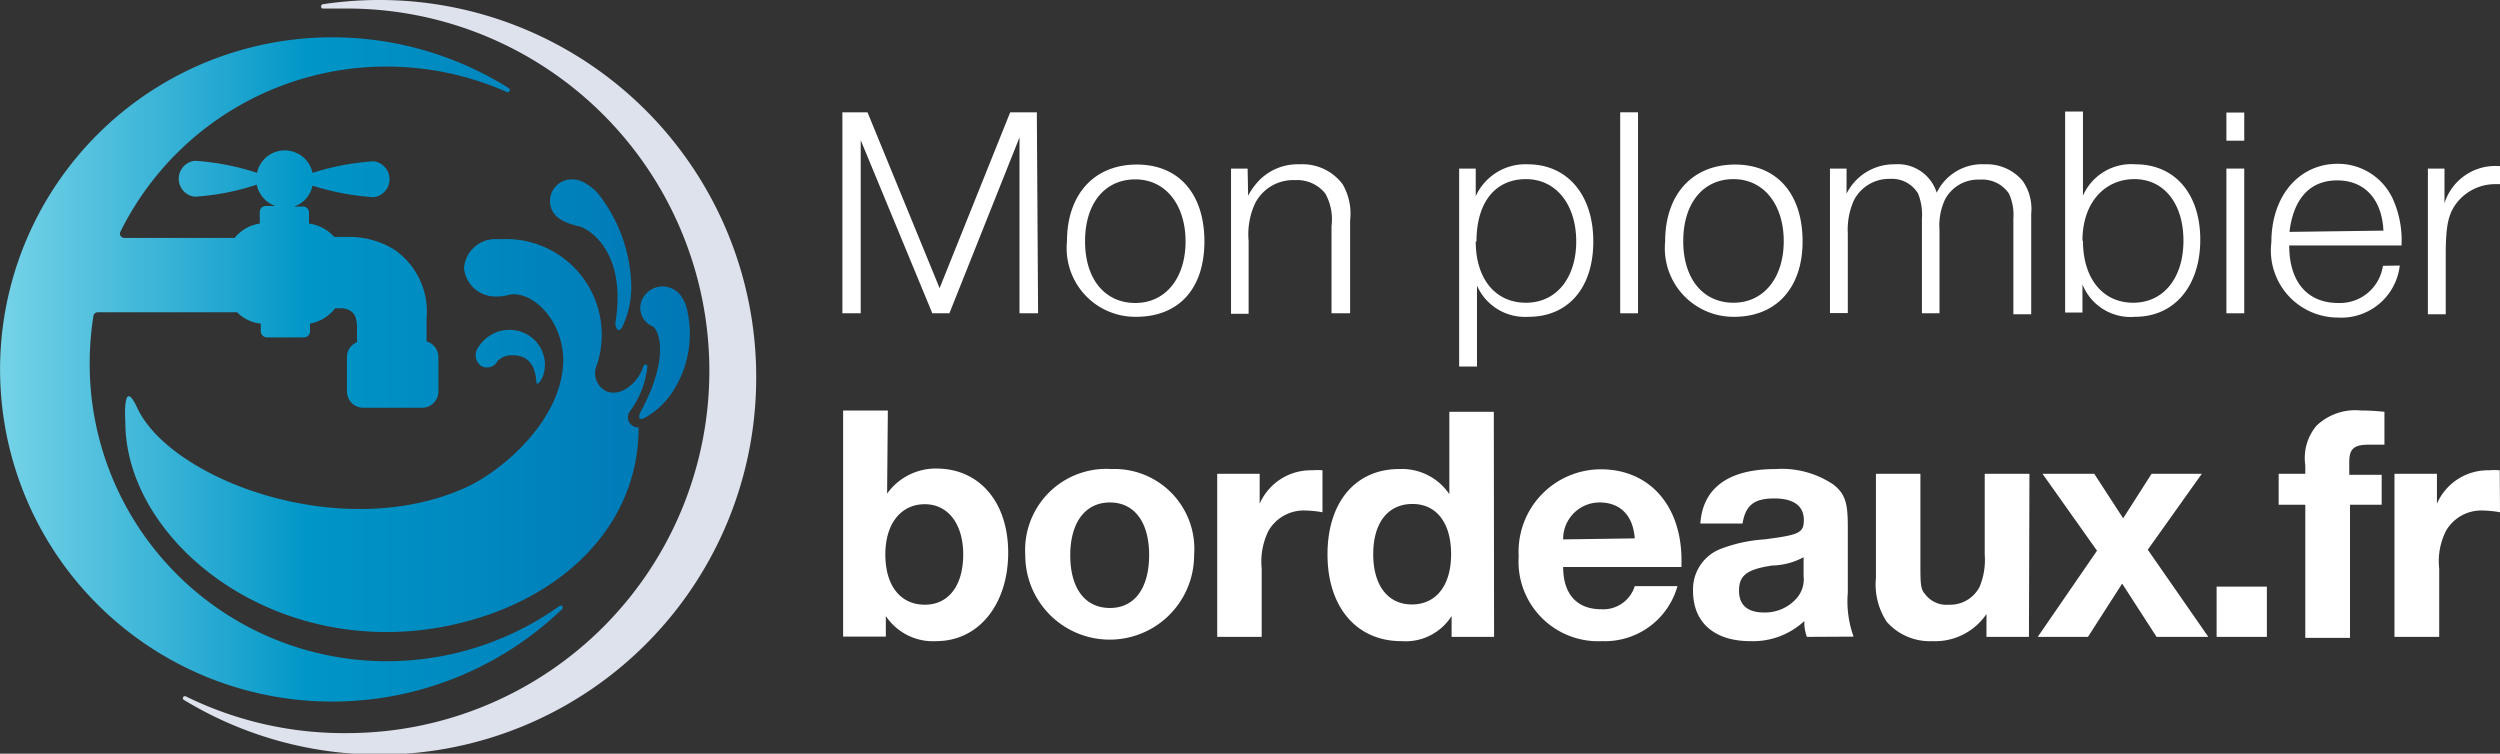 <svg xmlns="http://www.w3.org/2000/svg" xmlns:xlink="http://www.w3.org/1999/xlink" viewBox="0 0 99.51 30"><rect x="0" y="0" width="99.51" height="30" fill="#333333" stroke="none"/><defs><style>.cls-1{fill:#dde2ec;}.cls-2{fill:url(#Dégradé_sans_nom_59);}.cls-3{fill:url(#Dégradé_sans_nom_59-2);}.cls-4{fill:url(#Dégradé_sans_nom_59-3);}.cls-5{fill:url(#Dégradé_sans_nom_59-4);}.cls-6{fill:url(#Dégradé_sans_nom_59-5);}.cls-7{fill:#fff;}</style><linearGradient id="Dégradé_sans_nom_59" x1="-3.04" y1="17.33" x2="27.54" y2="17.33" gradientUnits="userSpaceOnUse"><stop offset="0" stop-color="#90e0ef"/><stop offset="0.12" stop-color="#70d0e6"/><stop offset="0.4" stop-color="#20a6d0"/><stop offset="0.5" stop-color="#0096c7"/><stop offset="1" stop-color="#0077b6"/></linearGradient><linearGradient id="Dégradé_sans_nom_59-2" x1="-3.04" y1="14.02" x2="27.54" y2="14.02" xlink:href="#Dégradé_sans_nom_59"/><linearGradient id="Dégradé_sans_nom_59-3" x1="-3.04" y1="14.2" x2="27.54" y2="14.2" xlink:href="#Dégradé_sans_nom_59"/><linearGradient id="Dégradé_sans_nom_59-4" x1="-3.04" y1="10.14" x2="27.54" y2="10.14" xlink:href="#Dégradé_sans_nom_59"/><linearGradient id="Dégradé_sans_nom_59-5" x1="-3.04" y1="14.71" x2="27.54" y2="14.71" xlink:href="#Dégradé_sans_nom_59"/></defs><g id="Calque_2" data-name="Calque 2"><g id="Calque_1-2" data-name="Calque 1"><path class="cls-1" d="M15.2,0a15.16,15.16,0,0,0-2.36.17.09.09,0,0,0,0,.17q.45,0,.9,0a14.42,14.42,0,0,1,.15,28.84,14.25,14.25,0,0,1-6.49-1.46.08.08,0,0,0-.08.14A15,15,0,0,0,30.1,15,15,15,0,0,0,15.2,0Z"/><path class="cls-2" d="M25.06,16.39a3.64,3.64,0,0,0,.71-1.81c0-.08-.12-.11-.16,0-.19.61-.85,1.23-1.46,1a.8.8,0,0,1-.39-1.06,3.81,3.81,0,0,0-3.82-5H19.8a1.25,1.25,0,0,0-1.33,1.14,1.25,1.25,0,0,0,1.33,1.14,1.49,1.49,0,0,0,.47-.07c.92-.17,2.12,1,2.15,2.57,0,2.36-2.37,4.41-3.87,5.1C13.61,21.65,6.8,19.1,5.46,16.23c-.6-1.3-.47.58-.47.58,0,4.46,5.3,9,11.77,8.27,4.75-.56,8.66-3.61,8.66-8.07A.4.4,0,0,1,25.06,16.39Z"/><path class="cls-3" d="M27.37,12.43a1.48,1.48,0,0,0-.23-.6.9.9,0,0,0-1.62.19A.8.8,0,0,0,26,13c.18.12.72,1.15-.52,3.43-.1.24,0,.3.19.2a3.19,3.19,0,0,0,1.21-1.21A4.2,4.2,0,0,0,27.37,12.43Z"/><path class="cls-4" d="M19.81,14.36a.82.82,0,0,1,.54-.22c.26,0,.93,0,1,1.06,0,.18.17,0,.27-.25a1.38,1.38,0,0,0-.56-1.59,1.44,1.44,0,0,0-1.79.18,1.55,1.55,0,0,0-.21.25.53.53,0,0,0-.12.28.52.52,0,0,0,.22.5A.47.47,0,0,0,19.81,14.36Z"/><path class="cls-5" d="M23,9c.22,0,2,.81,1.49,3.89.05.3.17.31.28.12a3.68,3.68,0,0,0,.35-1.83A6.16,6.16,0,0,0,23.88,7.8a1.83,1.83,0,0,0-.54-.48,1,1,0,0,0-.77-.16.86.86,0,0,0-.64,1.09C22.05,8.7,22.54,8.88,23,9Z"/><path class="cls-6" d="M22.27,24.12a11.83,11.83,0,0,1-18.7-9.64,12,12,0,0,1,.15-1.91.17.17,0,0,1,.16-.14H9.44a1.52,1.52,0,0,0,.94.45v.3a.25.25,0,0,0,.24.25H12.1a.24.24,0,0,0,.24-.25v-.3a1.62,1.62,0,0,0,1-.61h.22a.74.74,0,0,1,.4.11c.12.09.24.2.25.63,0,.23,0,.43,0,.61a.64.64,0,0,0-.4.6v1.35a.65.65,0,0,0,.65.66h2.34a.65.65,0,0,0,.65-.66V14.22a.65.65,0,0,0-.47-.63c0-.27,0-.58,0-.91A3,3,0,0,0,15.7,9.94a3.41,3.41,0,0,0-1.79-.51H13.3a1.61,1.61,0,0,0-1-.53V8.46a.24.24,0,0,0-.24-.24h-.35a1.12,1.12,0,0,0,.73-.83,10.34,10.34,0,0,0,2.43.46.72.72,0,0,0,0-1.43,10.25,10.25,0,0,0-2.43.46,1.13,1.13,0,0,0-2.21,0,9.94,9.94,0,0,0-2.48-.48.72.72,0,0,0,0,1.43,9.87,9.87,0,0,0,2.47-.48,1.14,1.14,0,0,0,.74.85h-.38a.24.24,0,0,0-.24.24V8.9a1.57,1.57,0,0,0-1,.57H4.94a.17.17,0,0,1-.15-.24,11.82,11.82,0,0,1,15.4-5.56.09.09,0,0,0,.08-.15,13.22,13.22,0,1,0,2.1,20.73A.08.08,0,0,0,22.27,24.12Z"/><path class="cls-7" d="M41.32,12.47h-.74v-7l-2.79,7h-.68L34.26,5.58v6.89h-.73v-8h1l2.87,7,2.81-7h1.06Z"/><path class="cls-7" d="M47.94,9.61c0,1.86-1,3-2.72,3a2.73,2.73,0,0,1-2.75-3c0-1.87,1.08-3.06,2.78-3.06S47.94,7.75,47.94,9.61Zm-4.75,0c0,1.5.79,2.45,2,2.45s2-1,2-2.45-.79-2.47-2-2.47S43.19,8.09,43.19,9.6Z"/><path class="cls-7" d="M49.68,7.79a2.7,2.7,0,0,1,.48-.65,2.15,2.15,0,0,1,1.57-.6,2,2,0,0,1,1.71.79,2.32,2.32,0,0,1,.3,1.44v3.7H53V9a2.11,2.11,0,0,0-.25-1.3,1.43,1.43,0,0,0-1.2-.53,1.7,1.7,0,0,0-1.58.9,2.91,2.91,0,0,0-.27,1.52v2.9H49V6.71h.66Z"/><path class="cls-7" d="M58.74,7.81a2.17,2.17,0,0,1,2.07-1.27c1.58,0,2.61,1.22,2.61,3.07s-1,3-2.58,3a2.09,2.09,0,0,1-2.05-1.24v3.22h-.71V6.71h.66Zm0,1.8c0,1.49.78,2.44,2,2.44s2-1,2-2.44-.78-2.48-2-2.48S58.77,8.05,58.77,9.61Z"/><path class="cls-7" d="M65.2,12.47h-.71v-8h.71Z"/><path class="cls-7" d="M71.75,9.61c0,1.86-1.06,3-2.72,3a2.73,2.73,0,0,1-2.75-3c0-1.87,1.08-3.06,2.78-3.06S71.75,7.75,71.75,9.61ZM67,9.6c0,1.5.79,2.45,2,2.45s2-1,2-2.45-.79-2.47-2-2.47S67,8.09,67,9.6Z"/><path class="cls-7" d="M73.5,7.71a2.11,2.11,0,0,1,1.92-1.17,1.62,1.62,0,0,1,1.67,1.13A2,2,0,0,1,79,6.54a1.87,1.87,0,0,1,1.51.66,1.94,1.94,0,0,1,.34,1.31v4h-.71V8.7a2,2,0,0,0-.18-1,1.28,1.28,0,0,0-1.15-.55,1.49,1.49,0,0,0-1.39.79,2.44,2.44,0,0,0-.22,1.21v3.32H76.5V8.71a2.27,2.27,0,0,0-.15-1,1.21,1.21,0,0,0-1.12-.59A1.57,1.57,0,0,0,73.78,8a2.86,2.86,0,0,0-.23,1.29v3.17h-.71V6.71h.66Z"/><path class="cls-7" d="M82.91,7.79A2.1,2.1,0,0,1,85,6.54c1.58,0,2.58,1.19,2.58,3s-1,3.07-2.6,3.07a2.06,2.06,0,0,1-2.09-1.29v1.12H82.2v-8h.71Zm0,1.79c0,1.5.78,2.47,2,2.47s2-1,2-2.47-.77-2.45-1.95-2.45S82.89,8.06,82.89,9.58Z"/><path class="cls-7" d="M89.33,5.6h-.71V4.48h.71Zm0,6.87h-.71V6.71h.71Z"/><path class="cls-7" d="M95.52,10.57a2.34,2.34,0,0,1-2.46,2.07,2.67,2.67,0,0,1-2.65-3c0-1.83,1.09-3.12,2.64-3.12A2.4,2.4,0,0,1,95.28,8a4,4,0,0,1,.31,1.77H91.12c0,1.47.74,2.29,1.95,2.29a1.73,1.73,0,0,0,1.78-1.48Zm-.65-1.39c-.06-1.26-.76-2-1.84-2s-1.74.72-1.9,2.05Z"/><path class="cls-7" d="M99.51,7.33h-.18A1.94,1.94,0,0,0,97.85,8c-.39.46-.5.93-.5,2.15v2.36h-.71V6.71h.66V8.09a2.12,2.12,0,0,1,2.15-1.48h.06Z"/><path class="cls-7" d="M35.31,19.65a2.38,2.38,0,0,1,2-1C39,18.67,40.13,20,40.13,22S39,25.52,37.26,25.52a2.25,2.25,0,0,1-2-1v.82h-1.7v-9h1.78Zm-.07,2.42c0,1.24.6,2,1.57,2s1.53-.79,1.53-2-.6-2-1.53-2S35.24,20.82,35.24,22.07Z"/><path class="cls-7" d="M47.53,22.1a3.36,3.36,0,1,1-6.72,0,3.23,3.23,0,0,1,3.43-3.43A3.18,3.18,0,0,1,47.53,22.1Zm-4.93,0c0,1.32.59,2.1,1.58,2.1s1.56-.8,1.56-2.11S45.15,20,44.18,20,42.6,20.78,42.6,22.11Z"/><path class="cls-7" d="M52.64,20.39a4.29,4.29,0,0,0-.7-.07,1.62,1.62,0,0,0-1.45.81,2.77,2.77,0,0,0-.27,1.5v2.72H48.45V18.86h1.69v1.19a2.22,2.22,0,0,1,2.1-1.33,2.09,2.09,0,0,1,.4,0Z"/><path class="cls-7" d="M59.47,25.35H57.78v-.83a2.17,2.17,0,0,1-2,1c-1.78,0-2.94-1.35-2.94-3.45s1.13-3.4,2.85-3.4a2.28,2.28,0,0,1,2,1V16.39h1.77Zm-4.81-3.29c0,1.25.59,2,1.54,2s1.56-.74,1.56-2-.59-2-1.54-2S54.66,20.78,54.66,22.06Z"/><path class="cls-7" d="M66.77,23.33a3,3,0,0,1-3,2.19,3.17,3.17,0,0,1-3.32-3.38,3.28,3.28,0,0,1,3.27-3.46c1.93,0,3.21,1.44,3.21,3.62v.27H62.22c0,1.09.56,1.68,1.51,1.68a1.31,1.31,0,0,0,1.34-.92Zm-1.7-1.9C65,20.48,64.46,20,63.67,20a1.45,1.45,0,0,0-1.45,1.47Z"/><path class="cls-7" d="M71.92,25.35a1.74,1.74,0,0,1-.1-.63,3,3,0,0,1-2.15.8c-1.42,0-2.28-.73-2.28-2a1.72,1.72,0,0,1,1.15-1.69,5.89,5.89,0,0,1,1.69-.36c1.4-.18,1.57-.26,1.57-.78s-.37-.85-1.17-.85-1.15.26-1.27,1H67.68c.1-1.43,1.13-2.17,3-2.17a3.67,3.67,0,0,1,2.3.62c.45.36.57.7.57,1.64,0,.16,0,.18,0,.93,0,.25,0,.67,0,1.25v.48a4.14,4.14,0,0,0,.23,1.75Zm-.13-3.17a2.77,2.77,0,0,1-1.25.33c-1,.15-1.32.39-1.32,1s.38.87,1,.87a1.68,1.68,0,0,0,1.27-.54,1.15,1.15,0,0,0,.3-.91Z"/><path class="cls-7" d="M80.76,25.35H79.07v-.91a2.47,2.47,0,0,1-2.16,1.08,2.28,2.28,0,0,1-1.81-.77A2.71,2.71,0,0,1,74.67,23V18.86h1.77v3.59c0,.74,0,1,.18,1.19a1.06,1.06,0,0,0,.95.43,1.32,1.32,0,0,0,1.23-.72A2.8,2.8,0,0,0,79,22.08V18.86h1.78Z"/><path class="cls-7" d="M85.49,21.88l2.41,3.47H85.84l-1.37-2.12-1.36,2.12h-2l2.36-3.43L81.3,18.86h2.06l1.15,1.77,1.13-1.77h2Z"/><path class="cls-7" d="M90.23,25.35h-2v-2h2Z"/><path class="cls-7" d="M94.91,17.7c-.26,0-.42,0-.62,0-.59,0-.78.16-.78.69v.51H94.8v1.19H93.54v5.3H91.76v-5.3H90.7V18.86h1.06v-.34a2,2,0,0,1,.45-1.58,2.24,2.24,0,0,1,1.77-.6c.2,0,.38,0,.93.05Z"/><path class="cls-7" d="M99.51,20.39a4.4,4.4,0,0,0-.7-.07,1.62,1.62,0,0,0-1.45.81,2.67,2.67,0,0,0-.27,1.5v2.72H95.31V18.86H97v1.19a2.21,2.21,0,0,1,2.09-1.33,2.13,2.13,0,0,1,.41,0Z"/></g></g></svg>